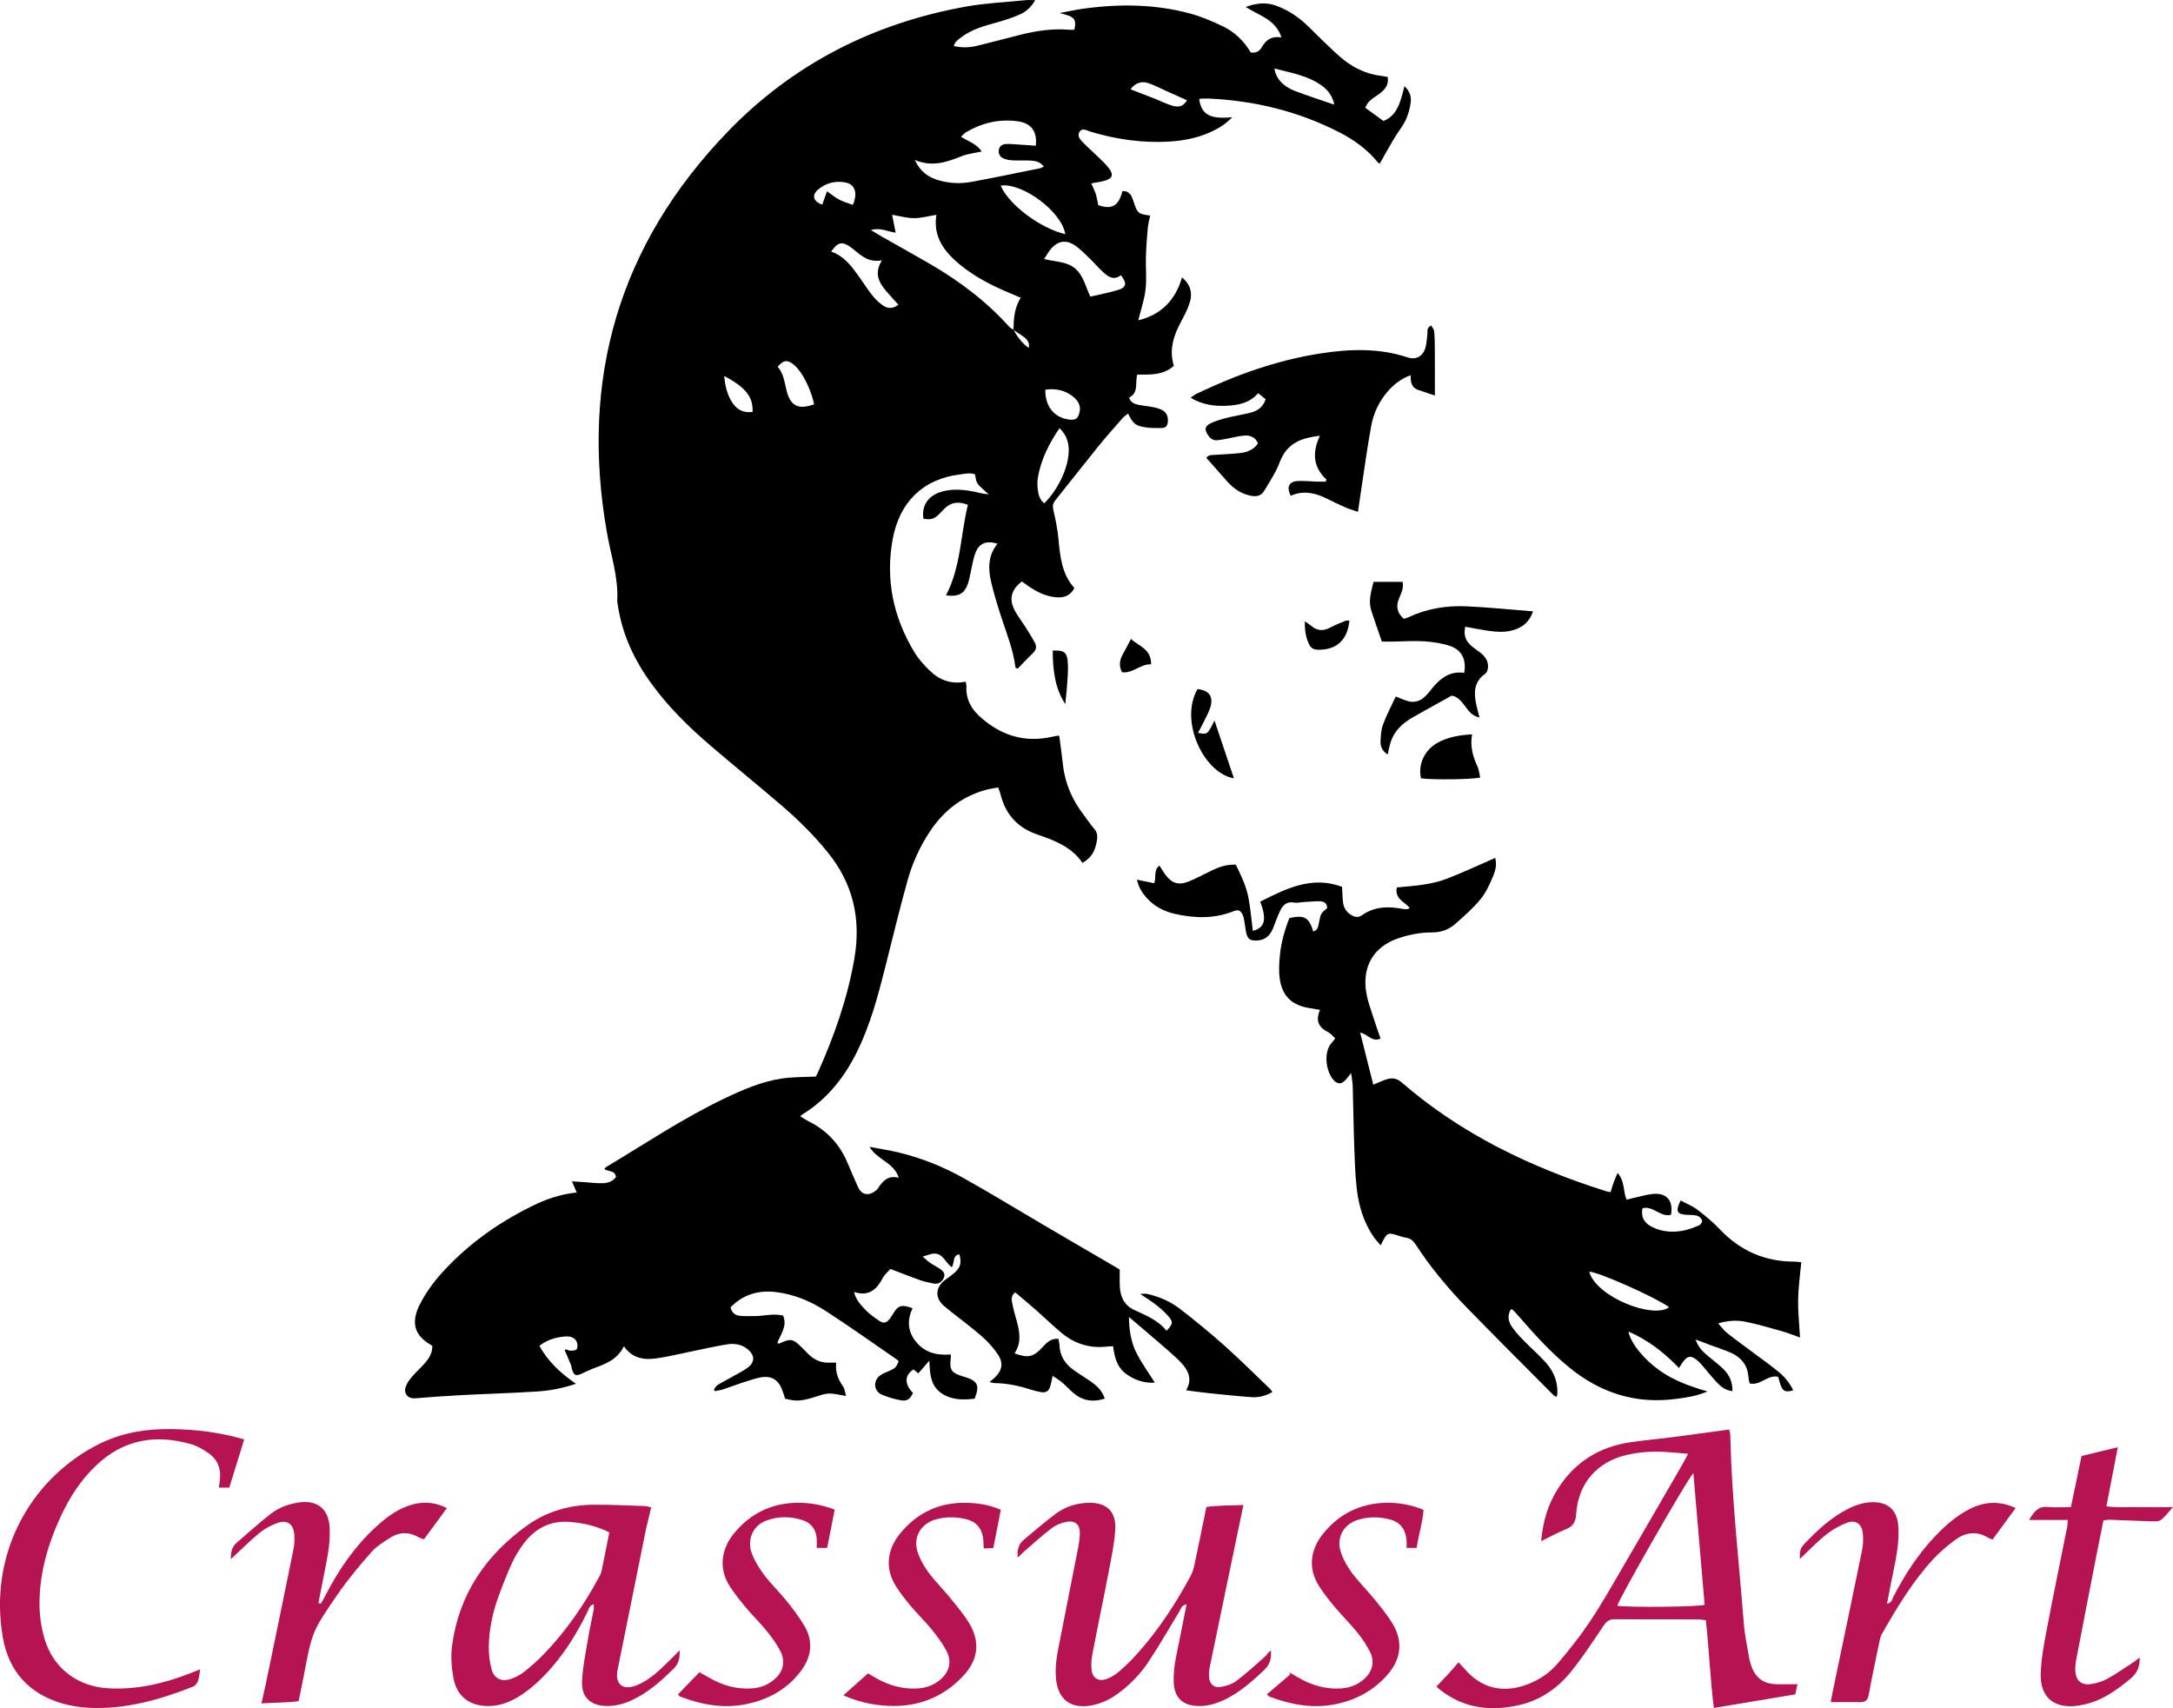 <?xml version="1.0" encoding="utf-8"?>
<!-- Generator: Adobe Illustrator 16.0.0, SVG Export Plug-In . SVG Version: 6.00 Build 0)  -->
<!DOCTYPE svg PUBLIC "-//W3C//DTD SVG 1.1//EN" "http://www.w3.org/Graphics/SVG/1.1/DTD/svg11.dtd">
<svg version="1.1" id="Vrstva_1" xmlns="http://www.w3.org/2000/svg" xmlns:xlink="http://www.w3.org/1999/xlink" x="0px" y="0px"
	 width="171px" height="134.42px" viewBox="0 0 171 134.42" enable-background="new 0 0 171 134.42" xml:space="preserve">
<g>
	<g>
		<g>
			<g>
				<g>
					<path fill-rule="evenodd" clip-rule="evenodd" fill="#B51352" d="M132.845,114.401c-0.973-0.07-1.794-0.178-2.615-0.167
						c-0.729,0.005-1.471,0.086-2.179,0.248c-2.378,0.535-3.869,2.259-4.021,4.686c-0.038,0.638-0.265,0.957-0.832,1.184
						c-0.627,0.249-1.222,0.584-1.919,0.925c0.135-1.567,0.546-2.924,1.335-4.156c1.318-2.06,3.21-3.243,5.61-3.616
						c1.107-0.167,2.227-0.265,3.34-0.405c1.378-0.178,2.756-0.372,4.134-0.557c0.113-0.016,0.232-0.026,0.384-0.043
						c0.032,0.168,0.076,0.309,0.081,0.443c0.108,4.961,0.676,9.89,1.064,14.83c0.07,0.896,0.266,1.783,0.416,2.675
						c0.038,0.237,0.114,0.476,0.195,0.702c0.34,0.919,0.962,1.356,1.945,1.384c0.535,0.011,1.064,0,1.665,0
						c-0.06,0.265-0.114,0.519-0.174,0.8c-2.112,0.356-4.204,0.703-6.404,1.07c-0.297-2.291-0.372-4.572-0.632-6.907
						c-0.222-0.021-0.427-0.064-0.638-0.064c-2.178-0.006-4.351,0.005-6.523-0.011c-0.421-0.006-0.648,0.151-0.881,0.497
						c-0.811,1.216-1.621,2.438-2.529,3.583c-1.075,1.346-2.453,2.303-4.172,2.687c-2.205,0.491-4.275,0.248-6.112-1.168
						c-0.098-0.07-0.184-0.156-0.346-0.303c0.302-0.324,0.604-0.627,0.892-0.94c0.281-0.303,0.546-0.621,0.843-0.967
						c0.211,0.227,0.335,0.34,0.438,0.465c1.303,1.545,2.968,1.994,4.875,1.312c0.989-0.351,1.849-0.924,2.519-1.713
						c0.864-1.021,1.708-2.075,2.453-3.183c0.876-1.298,1.648-2.659,2.433-4.005c1.643-2.805,3.264-5.621,4.891-8.431
						C132.516,115.028,132.634,114.791,132.845,114.401z M133.256,115.92c-0.567,0.622-5.875,9.928-5.988,10.441
						c0.979,0.141,6.323,0.092,6.874-0.075C133.856,122.876,133.559,119.455,133.256,115.92z"/>
				</g>
			</g>
			<g>
				<path fill-rule="evenodd" clip-rule="evenodd" fill="#B51352" d="M80.082,122.573c-0.043-0.627,0.07-1.07,0.492-1.411
					c0.849-0.697,1.665-1.432,2.551-2.075c0.719-0.519,1.562-0.794,2.465-0.826c1.453-0.065,2.259,0.648,2.172,2.097
					c-0.059,1.064-0.286,2.124-0.486,3.178c-0.421,2.205-0.886,4.399-1.308,6.604c-0.081,0.405-0.108,0.826-0.07,1.237
					c0.055,0.676,0.557,0.983,1.194,0.74c0.335-0.13,0.665-0.318,0.936-0.551c0.497-0.433,0.983-0.887,1.416-1.379
					c1.691-1.881,3.074-3.978,4.264-6.204c0.146-0.275,0.232-0.589,0.297-0.896c0.313-1.476,0.611-2.957,0.93-4.502
					c0.951-0.13,1.892-0.114,2.913-0.151c-0.07,0.335-0.124,0.589-0.178,0.848c-0.816,3.94-1.644,7.88-2.454,11.82
					c-0.06,0.28-0.092,0.583-0.07,0.87c0.032,0.551,0.384,0.875,0.924,0.778c0.422-0.076,0.876-0.217,1.211-0.465
					c0.778-0.584,1.503-1.243,2.227-1.892c0.179-0.157,0.298-0.379,0.503-0.52c0.054,0.622-0.076,1.113-0.519,1.535
					c-0.968,0.908-1.94,1.789-3.156,2.356c-0.692,0.33-1.416,0.535-2.194,0.48c-1.124-0.081-1.725-0.696-1.778-1.832
					c-0.06-1.286,0.297-2.513,0.535-3.756c0.146-0.783,0.313-1.567,0.48-2.421c-0.416,0.092-0.453,0.384-0.578,0.589
					c-0.789,1.292-1.54,2.61-2.372,3.87c-0.659,1.005-1.486,1.875-2.465,2.588c-0.643,0.465-1.34,0.795-2.129,0.93
					c-1.573,0.271-2.562-0.476-2.729-2.064c-0.13-1.188,0.162-2.329,0.384-3.48c0.443-2.297,0.908-4.594,1.356-6.891
					c0.07-0.362,0.119-0.724,0.13-1.092c0.021-0.708-0.352-1.059-1.06-0.924c-0.395,0.075-0.811,0.238-1.129,0.476
					c-0.741,0.557-1.422,1.184-2.124,1.789C80.482,122.179,80.32,122.346,80.082,122.573z"/>
			</g>
			<g>
				<g>
					<path fill-rule="evenodd" clip-rule="evenodd" fill="#B51352" d="M53.481,129.869c0.033,0.643-0.097,1.081-0.476,1.448
						c-0.892,0.876-1.81,1.708-2.929,2.297c-0.719,0.384-1.481,0.644-2.302,0.638c-1.27-0.011-2.032-0.676-1.973-1.935
						c0.049-1.135,0.292-2.271,0.476-3.399c0.124-0.746,0.297-1.481,0.438-2.227c0.027-0.136,0.005-0.275,0.005-0.449
						c-0.346,0.093-0.389,0.384-0.497,0.605c-0.773,1.589-1.686,3.086-2.854,4.421c-0.746,0.849-1.556,1.621-2.519,2.222
						c-0.74,0.454-1.529,0.762-2.416,0.762c-1.481,0.006-2.492-0.757-2.756-2.216c-0.146-0.827-0.216-1.713-0.103-2.54
						c0.546-4.064,2.686-7.177,5.982-9.507c1.513-1.064,3.259-1.556,5.107-1.578c1.367-0.016,2.734,0.06,4.102,0.104
						c0.136,0.005,0.276,0.064,0.476,0.113c-0.162,0.691-0.335,1.351-0.47,2.011c-0.729,3.588-1.438,7.177-2.173,10.766
						c-0.2,0.983,0.276,1.724,1.551,1.194c0.995-0.417,1.746-1.162,2.497-1.897C52.909,130.453,53.157,130.198,53.481,129.869z
						 M47.947,120.584c-1.011-0.502-2.005-0.724-3.032-0.815c-1.546-0.141-2.767,0.459-3.686,1.675
						c-0.351,0.471-0.67,0.973-0.913,1.497c-0.406,0.887-0.762,1.794-1.097,2.713c-0.443,1.222-0.713,2.491-0.751,3.789
						c-0.021,0.648,0.049,1.318,0.222,1.939c0.2,0.725,0.794,0.979,1.502,0.741c0.368-0.125,0.729-0.309,1.027-0.541
						c0.557-0.443,1.092-0.908,1.578-1.416c1.719-1.789,3.129-3.81,4.302-5.988c0.098-0.173,0.2-0.351,0.238-0.534
						C47.547,122.644,47.736,121.638,47.947,120.584z"/>
				</g>
			</g>
			<g>
				<path fill-rule="evenodd" clip-rule="evenodd" fill="#B51352" d="M19.217,113.272c-0.4,1.302-0.784,2.528-1.173,3.793
					c-0.275,0-0.524,0-0.816,0c0.032-0.254,0.06-0.464,0.081-0.681c0.092-0.854-0.211-1.551-0.902-2.032
					c-0.417-0.291-0.875-0.567-1.357-0.702c-2.778-0.806-5.312-0.395-7.469,1.653c-1.205,1.141-2.097,2.503-2.789,4.005
					c-1.048,2.259-1.729,4.621-1.681,7.134c0.021,0.865,0.162,1.757,0.416,2.589c0.703,2.286,2.621,3.702,5.01,3.826
					c2.162,0.119,4.221-0.346,6.226-1.107c0.292-0.114,0.583-0.228,0.983-0.384c-0.059,0.356-0.065,0.648-0.162,0.908
					c-0.065,0.178-0.227,0.389-0.4,0.453c-2.653,1.043-5.367,1.816-8.258,1.659c-0.676-0.037-1.362-0.146-2.016-0.335
					c-2.626-0.751-4.226-2.545-4.686-5.188c-1.119-6.409,2.016-12.262,7.242-15.062c1.686-0.908,3.507-1.308,5.42-1.341
					c1.865-0.026,3.708,0.151,5.518,0.59C18.661,113.115,18.909,113.19,19.217,113.272z"/>
			</g>
			<g>
				<path fill-rule="evenodd" clip-rule="evenodd" fill="#B51352" d="M162.721,119.611c-0.994,0-1.962,0-3.043,0
					c0.379-0.638,0.692-1.086,1.433-1.026c0.605,0.054,1.21,0.011,1.854,0.011c0.286-1.384,0.562-2.691,0.838-4.021
					c0.93-0.227,1.826-0.443,2.854-0.691c-0.309,1.589-0.595,3.075-0.897,4.653c0.902,0.119,1.751,0.043,2.589,0.06
					c0.821,0.011,1.643,0,2.653,0c-0.399,0.432-0.638,0.778-0.951,1.011c-0.189,0.129-0.503,0.113-0.762,0.107
					c-1.098-0.032-2.194-0.086-3.286-0.124c-0.146-0.006-0.286,0.032-0.48,0.054c-0.179,0.897-0.357,1.772-0.53,2.659
					c-0.54,2.778-1.086,5.551-1.616,8.334c-0.054,0.28-0.075,0.583-0.064,0.87c0.043,0.74,0.481,1.124,1.216,1.016
					c0.433-0.064,0.87-0.189,1.249-0.389c0.686-0.373,1.324-0.822,1.978-1.243c0.2-0.13,0.39-0.281,0.627-0.46
					c0.011,0.714-0.194,1.228-0.713,1.654c-1.179,0.983-2.405,1.848-3.962,2.103c-0.07,0.011-0.141,0.032-0.211,0.037
					c-1.858,0.249-2.961-0.653-2.907-2.534c0.038-1.162,0.26-2.324,0.476-3.47c0.514-2.708,1.081-5.41,1.616-8.112
					C162.705,119.968,162.705,119.827,162.721,119.611z"/>
			</g>
			<g>
				<path fill-rule="evenodd" clip-rule="evenodd" fill="#B51352" d="M25.243,126.199c0.13-0.227,0.265-0.448,0.384-0.681
					c1.021-1.989,2.275-3.815,3.929-5.34c0.74-0.681,1.535-1.297,2.486-1.653c1.027-0.379,2.043-0.395,3.124,0.151
					c-0.616,0.837-1.2,1.643-1.805,2.459c-0.195-0.076-0.357-0.125-0.498-0.206c-0.713-0.399-1.432-0.361-2.097,0.044
					c-0.557,0.34-1.135,0.708-1.562,1.188c-0.935,1.06-1.843,2.151-2.643,3.313c-2.032,2.95-2.005,2.967-2.67,6.469
					c-0.119,0.621-0.254,1.237-0.395,1.924c-0.951,0.141-1.892,0.098-2.929,0.179c0.135-0.578,0.249-1.043,0.346-1.514
					c0.735-3.556,1.475-7.117,2.194-10.679c0.07-0.357,0.081-0.735,0.054-1.092c-0.07-0.849-0.567-1.2-1.356-0.908
					c-0.492,0.184-0.984,0.448-1.395,0.784c-0.768,0.632-1.47,1.34-2.243,2.054c-0.005-0.503,0.06-0.946,0.454-1.287
					c0.892-0.762,1.756-1.556,2.675-2.27c0.644-0.497,1.405-0.783,2.221-0.902c1.47-0.217,2.356,0.529,2.427,2.005
					c0.07,1.362-0.259,2.664-0.508,3.983c-0.125,0.643-0.254,1.28-0.378,1.924C25.119,126.161,25.184,126.178,25.243,126.199z"/>
			</g>
			<g>
				<path fill-rule="evenodd" clip-rule="evenodd" fill="#B51352" d="M156.803,121.146c-0.168-0.065-0.265-0.087-0.346-0.136
					c-0.902-0.562-1.795-0.427-2.6,0.168c-0.644,0.476-1.265,1.005-1.8,1.595c-1.589,1.745-2.794,3.761-3.962,5.799
					c-0.107,0.184-0.156,0.405-0.199,0.621c-0.287,1.384-0.584,2.768-0.838,4.161c-0.076,0.416-0.249,0.595-0.665,0.59
					c-0.751-0.012-1.502,0-2.323,0c0.037-0.238,0.081-0.492,0.135-0.741c0.778-3.75,1.572-7.495,2.335-11.252
					c0.086-0.421,0.092-0.881,0.048-1.308c-0.075-0.725-0.562-1.07-1.237-0.816c-0.584,0.222-1.156,0.541-1.643,0.93
					c-0.703,0.557-1.324,1.216-2.07,1.919c-0.021-0.46,0.006-0.811,0.281-1.108c1.064-1.124,2.178-2.178,3.583-2.869
					c0.6-0.292,1.227-0.492,1.897-0.492c1.184,0.006,1.875,0.633,1.978,1.811c0.103,1.211-0.124,2.384-0.367,3.562
					c-0.179,0.854-0.335,1.713-0.514,2.616c0.373-0.06,0.395-0.341,0.492-0.53c0.913-1.767,1.983-3.421,3.372-4.858
					c0.783-0.811,1.627-1.551,2.648-2.064c1.15-0.578,2.318-0.67,3.609-0.075C158.003,119.503,157.419,120.303,156.803,121.146z"/>
			</g>
			<g>
				<path fill-rule="evenodd" clip-rule="evenodd" fill="#B51352" d="M66.366,133.409c0.676-0.601,1.275-1.13,1.94-1.725
					c0.092,0.055,0.318,0.184,0.546,0.319c1.059,0.621,2.188,0.951,3.426,0.859c0.627-0.049,1.189-0.26,1.676-0.654
					c0.745-0.605,0.978-1.438,0.529-2.291c-0.313-0.601-0.729-1.151-1.156-1.681c-0.508-0.627-1.092-1.189-1.616-1.8
					c-0.405-0.486-0.8-0.989-1.146-1.514c-1.054-1.589-0.648-3.113,0.243-4.216c1.416-1.756,3.28-2.562,5.534-2.437
					c0.8,0.043,1.594,0.178,2.416,0.54c-0.195,1-0.39,1.994-0.59,3.005c-0.275,0.011-0.491,0.021-0.756,0.038
					c-0.006-0.2-0.017-0.357-0.022-0.52c-0.048-1.005-0.513-1.615-1.485-1.815c-0.768-0.162-1.557-0.168-2.319,0.064
					c-1.167,0.362-1.762,1.433-1.361,2.595c0.194,0.567,0.508,1.113,0.864,1.594c0.53,0.703,1.157,1.324,1.714,2.006
					c0.508,0.626,1.032,1.248,1.448,1.929c0.881,1.448,0.751,2.849-0.39,4.107c-1.719,1.881-3.896,2.621-6.404,2.395
					C68.435,134.117,67.441,133.874,66.366,133.409z"/>
			</g>
			<g>
				<path fill-rule="evenodd" clip-rule="evenodd" fill="#B51352" d="M53.357,133.328c0.541-0.562,1.098-1.13,1.681-1.735
					c0.254,0.141,0.486,0.265,0.714,0.395c1.054,0.627,2.184,0.962,3.421,0.876c0.654-0.044,1.237-0.265,1.74-0.687
					c0.713-0.6,0.924-1.405,0.503-2.237c-0.298-0.578-0.697-1.119-1.108-1.627c-0.486-0.61-1.06-1.151-1.562-1.751
					c-0.454-0.54-0.897-1.097-1.286-1.681c-0.989-1.497-0.633-3.054,0.254-4.156c1.28-1.6,2.961-2.438,5.015-2.47
					c0.984-0.011,1.94,0.156,2.957,0.54c-0.195,0.995-0.39,1.989-0.595,3.011c-0.281,0-0.514,0-0.821,0c0-0.249,0.016-0.481,0-0.719
					c-0.049-0.735-0.433-1.243-1.125-1.47c-0.956-0.303-1.935-0.309-2.875,0.054c-1.032,0.389-1.519,1.513-1.092,2.61
					c0.232,0.605,0.595,1.178,0.989,1.697c0.53,0.697,1.173,1.308,1.725,1.994c0.502,0.627,0.994,1.27,1.399,1.956
					c0.751,1.26,0.557,2.502-0.309,3.626c-1.054,1.373-2.491,2.168-4.166,2.529c-1.832,0.4-3.595,0.076-5.312-0.583
					C53.465,133.484,53.444,133.431,53.357,133.328z"/>
			</g>
			<g>
				<path fill-rule="evenodd" clip-rule="evenodd" fill="#B51352" d="M99.684,133.339c0.632-0.535,1.237-1.054,1.843-1.573
					c-0.027-0.054-0.049-0.113-0.076-0.167c0.228,0.13,0.454,0.259,0.676,0.389c1.06,0.622,2.184,0.962,3.421,0.876
					c0.682-0.049,1.286-0.281,1.795-0.735c0.648-0.578,0.859-1.335,0.48-2.113c-0.275-0.567-0.643-1.097-1.037-1.583
					c-0.535-0.665-1.151-1.265-1.703-1.919c-0.438-0.519-0.864-1.06-1.237-1.627c-1.011-1.534-0.67-3.026,0.281-4.204
					c1.248-1.551,2.892-2.362,4.886-2.427c0.983-0.032,2.064,0.162,3.01,0.557c-0.07,0.989-0.389,1.962-0.54,2.994
					c-0.287,0-0.514,0-0.795,0c0-0.216,0.011-0.378,0-0.546c-0.07-0.946-0.502-1.508-1.416-1.719
					c-0.789-0.189-1.6-0.194-2.389,0.049c-1.167,0.356-1.756,1.421-1.356,2.583c0.189,0.567,0.503,1.119,0.859,1.6
					c0.529,0.697,1.156,1.319,1.713,2c0.52,0.644,1.06,1.286,1.486,1.994c0.833,1.373,0.687,2.756-0.373,3.988
					c-1.091,1.265-2.491,2.021-4.118,2.352c-1.783,0.361-3.496,0.037-5.166-0.584C99.862,133.501,99.814,133.441,99.684,133.339z"/>
			</g>
		</g>
	</g>
	<g>
		<path fill-rule="evenodd" clip-rule="evenodd" d="M34.02,105.9c-1.492-0.806-1.686-1.902-0.957-3.302
			c0.454-0.881,1.054-1.708,1.719-2.443c2.01-2.216,4.404-3.929,7.085-5.247c1.097-0.546,2.249-0.936,3.519-1.07
			c-0.125-0.287-0.222-0.519-0.378-0.876c0.378,0.027,0.654,0.044,0.93,0.06c0.486,0.032,0.973,0.098,1.454,0.087
			c0.421-0.006,0.821-0.125,1.081-0.492c-0.081-0.551-0.616-0.399-0.914-0.621c0.054-0.06,0.092-0.13,0.146-0.162
			c3.059-1.832,6.02-3.821,9.247-5.367c1.481-0.708,2.983-1.367,4.616-1.604c0.837-0.119,1.696-0.104,2.621-0.146
			c0.016-0.027,0.086-0.124,0.135-0.232c1.313-2.929,2.378-5.929,2.918-9.111c0.524-3.103-0.124-5.864-2.112-8.312
			c-1.114-1.373-2.362-2.604-3.702-3.745c-1.821-1.557-3.676-3.069-5.497-4.626c-1.691-1.443-3.274-3-4.604-4.805
			c-1.399-1.897-2.377-3.973-2.718-6.323c-0.016-0.098-0.043-0.194-0.038-0.292c0.103-1.832-0.497-3.562-0.805-5.334
			c-2.146-12.127,0.946-22.715,9.511-31.583c5.14-5.323,11.479-8.539,18.765-9.841c1.529-0.271,3.103-0.341,4.653-0.498
			c0.216-0.021,0.433-0.005,0.768-0.005c-0.324,0.557-0.714,0.914-1.2,1.125c-0.578,0.254-1.184,0.454-1.789,0.621
			c-0.994,0.276-1.988,0.535-2.821,1.173c-0.221,0.173-0.491,0.308-0.594,0.692c0.632,0.151,1.231,0.125,1.821-0.016
			c1.14-0.276,2.27-0.579,3.404-0.865c1.265-0.319,2.54-0.508,3.849-0.4c0.14,0.011,0.28,0,0.416,0
			c0.167-0.875,0.011-1.032-1.168-1.313c0.616-0.113,1.228-0.254,1.843-0.34c2.832-0.395,5.659-0.373,8.432,0.378
			c0.886,0.238,1.751,0.61,2.583,1.01c0.94,0.449,1.67,1.173,2.178,2.048c0.465,0.086,0.725-0.14,0.897-0.443
			c0.329-0.567,0.783-0.859,1.524-0.735c-0.433-1.394-1.708-1.702-2.811-2.394c0.854-0.324,1.627-0.378,2.356-0.119
			c0.632,0.227,1.254,0.562,1.783,0.967c0.659,0.497,1.216,1.124,1.821,1.697c0.497,0.47,0.979,0.957,1.497,1.4
			c0.945,0.811,2.026,1.351,3.286,1.486c0.141,0.016,0.28,0.043,0.432,0.07c0.108,0.665-0.254,1.038-0.702,1.362
			c-0.39,0.281-0.849,0.497-1.064,1.064c0.454,0.33,0.907,0.66,1.432,1.043c1.13-0.448,1.352-1.578,1.654-2.74
			c0.427,0.389,0.546,0.837,0.491,1.281c-0.06,0.47-0.194,0.957-0.399,1.389c-0.238,0.502-0.605,0.94-0.892,1.421
			c-0.384,0.648-0.752,1.302-1.151,2.01c-0.027-0.021-0.108-0.06-0.157-0.119c-0.821-1.005-1.843-1.746-2.982-2.334
			c-3.243-1.67-6.702-2.513-10.339-2.675c-0.168-0.005-0.341,0-0.514,0.005c-0.07,0-0.141,0.022-0.211,0.033
			c0.173,1.221,0.838,1.605,2.6,1.432c-0.438,0.459-0.897,0.767-1.395,1.021c-1.107,0.562-2.297,0.816-3.523,0.892
			c-2.146,0.135-4.237-0.173-6.291-0.794c-0.265-0.081-0.572-0.308-0.8,0.016c-0.227,0.34,0.044,0.611,0.254,0.838
			c0.405,0.421,0.854,0.805,1.271,1.216c0.275,0.27,0.567,0.541,0.8,0.854c0.362,0.492,0.248,0.784-0.356,0.957
			c-0.324,0.092-0.665,0.13-1.055,0.205c0.13,0.297,0.266,0.568,0.362,0.859c0.087,0.276,0.125,0.567,0.189,0.854
			c1.064,0.373,1.61,0.065,1.902-1.103c0.346-0.027,0.584,0.13,0.729,0.438c0.065,0.135,0.108,0.275,0.157,0.411
			c0.313,0.919,0.335,0.93,1.297,1.076c-0.065,0.33-0.157,0.654-0.189,0.989c-0.064,0.751-0.124,1.508-0.146,2.259
			c-0.027,0.854,0.07,1.718-0.027,2.562c-0.092,0.805-0.367,1.589-0.573,2.432c1.811-0.443,2.93-1.595,3.443-3.383
			c0.675,0.578,0.87,1.265,0.562,2.119c-0.156,0.459-0.384,0.897-0.616,1.324c-0.594,1.108-0.988,2.238-0.589,3.524
			c-0.843,0.746-1.854,0.692-2.881,0.687c-0.184,0.626,0.136,1.432-0.643,1.81c0.124,0.389,0.421,0.503,0.734,0.568
			c0.384,0.076,0.773,0.103,1.157,0.184c0.259,0.054,0.529,0.124,0.757,0.254c0.346,0.184,0.47,0.622,0.383,1.027
			c-0.086,0.411-0.416,0.357-0.696,0.362c-0.313,0.005-0.633,0-0.946-0.043c-0.875-0.119-1.054-0.259-1.465-1.092
			c-0.156,0.119-0.313,0.216-0.432,0.352c-0.66,0.751-1.324,1.502-1.957,2.281c-1.118,1.384-2.216,2.794-3.334,4.183
			c-0.184,0.232-0.232,0.427-0.168,0.725c0.179,0.783,0.346,1.578,0.416,2.372c0.125,1.378,0.271,2.729,1.249,3.815
			c-0.357,0.665-0.903,0.784-1.519,0.719c-0.746-0.081-1.405-0.41-2.021-0.815c-0.2-0.136-0.395-0.281-0.589-0.422
			c-0.795,0.589-1.032,1.318-0.622,2.167c0.243,0.503,0.6,0.946,0.902,1.422c0.26,0.41,0.52,0.821,0.746,1.254
			c0.151,0.28,0.098,0.546-0.156,0.789c-0.422,0.399-0.816,0.832-1.206,1.231c-0.103-0.054-0.173-0.07-0.173-0.097
			c-0.167-1.341-0.664-2.595-1.086-3.87c-0.303-0.924-0.589-1.858-0.816-2.805c-0.254-1.07-0.28-2.135,0.492-3.064
			c-0.887-0.265-1.454-0.043-1.74,0.729c-0.184,0.471-0.254,0.989-0.367,1.486c-0.076,0.309-0.119,0.627-0.222,0.925
			c-0.276,0.8-0.746,1.059-1.729,0.924c1.178-2.232,1.135-4.729,1.724-7.123c-0.687-0.271-1.27-0.232-1.789,0.249
			c-0.194,0.184-0.367,0.395-0.567,0.572c-0.361,0.313-0.54,0.352-1.14,0.281c-0.151-0.946,0.28-1.708,1.205-2.06
			c0.849-0.318,1.729-0.265,2.6-0.113c0.432,0.076,0.849,0.217,1.335,0.243c-0.146-0.124-0.292-0.237-0.428-0.373
			c-0.173-0.167-0.372-0.324-0.486-0.529c-0.107-0.179-0.113-0.416-0.167-0.665c-0.39-0.151-0.795-0.048-1.2,0.006
			c-2.881,0.352-4.745,2.167-5.28,5.091c-0.583,3.184,0.049,6.172,1.729,8.928c0.313,0.514,0.735,0.979,1.168,1.4
			c0.772,0.762,1.707,1.118,2.843,0.886c0.026,0.162,0.075,0.276,0.064,0.384c-0.06,0.93,0.33,1.681,0.973,2.286
			c1.659,1.552,3.6,2.184,5.858,1.648c0.119-0.027,0.238-0.049,0.356-0.07c0.022-0.005,0.049,0.011,0.119,0.027
			c0.098,0.751,0.205,1.519,0.292,2.291c0.162,1.471,0.746,2.768,1.643,3.935c0.266,0.352,0.509,0.725,0.795,1.054
			c0.26,0.287,0.292,0.595,0.232,0.946c-0.151,0.875-0.433,1.34-1.135,1.762c-0.854-1.26-2.2-1.772-3.572-2.243
			c-1.535-0.529-2.492-1.578-2.876-3.15c-0.043-0.162-0.107-0.319-0.184-0.541c-0.27,0.044-0.529,0.076-0.783,0.136
			c-1.968,0.486-3.465,1.632-4.583,3.308c-0.806,1.21-1.399,2.523-1.783,3.918c-0.633,2.28-1.189,4.583-1.768,6.88
			c-0.557,2.205-1.146,4.394-2.146,6.453c-0.989,2.037-2.335,3.771-4.28,4.988c-0.06,0.037-0.113,0.086-0.243,0.188
			c0.248,0.151,0.438,0.281,0.643,0.384c1.438,0.714,2.471,1.806,3.086,3.286c0.26,0.633,0.541,1.259,0.816,1.886
			c0.26,0.584,0.751,0.73,1.286,0.384c0.119-0.081,0.238-0.184,0.313-0.303c0.367-0.551,0.784-1.01,1.61-0.8
			c-0.373-1.21-1.664-1.378-2.297-2.432c0.897,0.173,1.633,0.281,2.356,0.459c1.768,0.428,3.442,1.108,5.026,1.989
			c2.086,1.162,4.123,2.416,6.188,3.626c1.939,1.141,3.88,2.265,5.82,3.399c0.103,0.06,0.2,0.13,0.303,0.195
			c0,0.459-0.017,0.896,0.005,1.335c0.044,0.811,0.352,1.47,1.124,1.826c0.93,0.438,1.892,0.806,2.546,1.648
			c0.476-0.486,0.54-0.67,0.232-1.049c-0.286-0.356-0.644-0.67-1-0.956c-0.378-0.303-0.794-0.557-1.303-0.902
			c0.266,0,0.422-0.027,0.557,0.005c0.946,0.211,1.827,0.595,2.584,1.179c1.194,0.924,2.367,1.886,3.496,2.891
			c1.222,1.092,2.378,2.249,3.562,3.378c0.065,0.065,0.113,0.146,0.211,0.265c-0.529,0.313-1.075,0.449-1.632,0.411
			c-1.168-0.081-2.335-0.211-3.497-0.33c-0.529-0.054-1.06-0.129-1.659-0.21c0.6-1.038,0.021-1.768-0.653-2.433
			c-0.579-0.562-1.206-1.07-1.811-1.6c-0.644-0.557-1.292-1.103-2.038-1.74c0.011,1.038,0.162,1.968,0.578,2.805
			c0.405,0.816,0.957,1.562,1.46,2.367c-0.8,0.049-1.562-0.184-2.243-0.676c-0.729-0.523-0.94-1.323-1.038-2.193
			c-0.184,0.011-0.324,0.011-0.465,0.026c-1.329,0.157-2.523-0.194-3.55-1.037c-0.719-0.589-1.384-1.243-2.081-1.854
			c-0.524-0.465-1.07-0.914-1.616-1.373c-0.34,0.271-0.286,0.572-0.232,0.849c0.081,0.432,0.2,0.854,0.319,1.275
			c0.259,0.908,0.448,1.811-0.136,2.675c1.06,0.39,1.486,0.298,2.189-0.47c0.329-0.362,0.664-0.714,1.259-0.676
			c0.032,0.162,0.081,0.324,0.087,0.486c0.026,0.849,0.438,1.486,1.107,1.967c0.433,0.313,0.897,0.584,1.341,0.893
			c0.48,0.34,0.913,0.724,1.118,1.361c-0.945,0.313-1.762,0.162-2.485-0.454c-0.298-0.254-0.557-0.551-0.854-0.805
			c-0.211-0.179-0.459-0.324-0.762-0.53c-0.076,0.347-0.119,0.579-0.184,0.806c-0.092,0.362-0.33,0.54-0.703,0.476
			c-0.265-0.043-0.529-0.103-0.783-0.184c-0.957-0.313-1.93-0.524-2.945-0.53c-0.087-0.005-0.168-0.037-0.352-0.081
			c0.173-0.146,0.281-0.232,0.378-0.324c0.605-0.557,0.741-1.15,0.292-1.826c-0.346-0.524-0.778-1.011-1.248-1.422
			c-0.811-0.713-1.676-1.351-2.519-2.016c-0.173-0.141-0.341-0.275-0.508-0.422c-0.703-0.621-0.659-1.438,0.103-2.021
			c0.271-0.211,0.562-0.395,0.811-0.627c0.422-0.4,0.492-0.773,0.318-1.395c-0.572,0.092-0.356,0.67-0.594,1.011
			c-0.524-0.346-0.703-1.151-1.476-1.06c-0.222,0.027-0.433,0.119-0.821,0.232c0.297,0.249,0.443,0.395,0.61,0.503
			c0.243,0.167,0.514,0.292,0.751,0.459c0.254,0.173,0.46,0.395,0.292,0.735c-0.156,0.308-0.41,0.491-0.772,0.422
			c-0.362-0.07-0.719-0.141-1.064-0.26c-0.757-0.271-1.508-0.567-2.352-0.887c-0.178,0.206-0.438,0.405-0.578,0.67
			c-0.476,0.903-1.081,1.53-2.28,1.141c0.13,0.589,0.454,0.925,0.756,1.26c0.211,0.232,0.443,0.459,0.703,0.638
			c0.811,0.578,0.994,0.875,1.67-0.281c0.346-0.584,0.681-0.638,1.47-0.335c-0.459,0.967-0.378,1.886,0.33,2.707
			c0.697,0.806,1.632,1.017,2.67,0.925c0.005,0.118,0.021,0.184,0.011,0.248c-0.119,0.946,0.021,1.184,0.896,1.465
			c0.07,0.021,0.141,0.038,0.211,0.06c1.017,0.313,1.179,0.665,0.768,1.708c-0.897,0.107-1.789,0.118-2.594-0.416
			c-0.849-0.567-0.936-1.476-0.968-2.573c-0.352,0.4-0.589,0.676-0.87,0.995c-0.141-0.108-0.26-0.211-0.384-0.309
			c-0.708,0.471-0.719,1.151-0.038,1.859c-0.232,0.497-0.476,0.67-1.01,0.562c-0.503-0.097-1-0.243-1.465-0.448
			c-0.611-0.275-0.67-1.086-0.119-1.491c0.232-0.173,0.519-0.265,0.784-0.39c0.442-0.211,0.442-0.211,0.681-0.691
			c-0.021-0.043-0.032-0.103-0.06-0.124c-1.892-1.303-3.762-2.638-5.686-3.881c-1.194-0.772-2.513-1.324-3.945-1.486
			c-1.367-0.156-2.551,0.205-3.534,1.205c0.092,0.422,0.351,0.627,0.719,0.665c0.384,0.038,0.778,0.027,1.167,0.027
			c0.751-0.011,1.497-0.228,2.248-0.044c0.357,0.838-0.199,1.465-0.453,2.151c0.059,0.027,0.107,0.07,0.135,0.06
			c0.908-0.433,1.092-0.4,1.789,0.297c0.188,0.189,0.373,0.384,0.567,0.573c0.47,0.438,1.016,0.665,1.664,0.621
			c0.141-0.005,0.281,0,0.481,0c-0.087,0.719,0.13,1.309,0.529,1.859c0.146,0.2,0.162,0.492,0.238,0.762
			c-0.514-0.075-0.951-0.21-1.384-0.184c-0.433,0.027-0.849,0.211-1.271,0.33c-0.935,0.27-1.297,0.286-2.135,0.07
			c-0.075-0.222-0.146-0.476-0.243-0.719c-0.303-0.778-0.854-1.108-1.675-0.957c-0.503,0.098-0.989,0.271-1.481,0.427
			c-0.486,0.157-0.962,0.346-1.448,0.509c-0.222,0.069-0.454,0.103-0.681,0.15c-0.021-0.043-0.049-0.086-0.075-0.129
			c0.097-0.119,0.162-0.276,0.286-0.352c0.352-0.222,0.719-0.405,1.081-0.61c0.405-0.228,0.821-0.438,1.205-0.697
			c0.691-0.465,0.687-1.06,0.011-1.567c-0.46-0.346-1.006-0.416-1.54-0.33c-0.94,0.151-1.865,0.368-2.8,0.557
			c-0.93,0.189-1.859,0.422-2.794,0.552c-0.957,0.13-1.865,0-2.535-0.957c-0.497,1.027-1.399,1.378-2.318,1.713
			c-0.362,0.136-0.713,0.313-1.07,0.471c-0.373,0.162-0.53,0.098-0.665-0.281c-0.054-0.135-0.054-0.292-0.108-0.427
			c-0.146-0.362-0.303-0.719-0.497-1.167c0.076-0.151,0.265,0.037,0.443,0.037c0.173,0.006,0.433-0.011,0.503-0.118
			c0.086-0.13,0.07-0.384,0.011-0.552c-0.151-0.362-0.503-0.47-0.854-0.448c-0.735,0.043-1.432,0.232-2.091,0.734
			c0.67,1.243,1.665,2.151,2.875,2.989c-1.081,0.362-2.081,0.551-3.097,0.61c-2.021,0.13-4.048,0.184-6.069,0.292
			c-1.146,0.06-2.292,0.146-3.437,0.238c-0.616,0.054-0.984-0.336-0.784-0.925c0.097-0.286,0.303-0.551,0.502-0.789
			c0.319-0.373,0.687-0.691,1.011-1.064C33.771,106.879,34.031,106.468,34.02,105.9z M79.763,25.953
			c0.275,0.557,0.772,1.151,1.188,1.427c0.093-0.356-0.075-0.622-0.324-0.821c-0.275-0.216-0.583-0.4-0.875-0.6
			c0.016-0.87,0.07-1.74,0.572-2.529c-0.324-0.141-0.567-0.243-0.811-0.346c-1.405-0.584-2.756-1.265-3.939-2.232
			c-1.232-1.011-2.167-2.178-1.886-3.945c-0.622,0.097-1.189,0.259-1.757,0.259c-0.562,0-1.119-0.162-1.729-0.265
			c0.098,0.502,0.184,0.935,0.281,1.416c-0.676-0.114-1.227-0.422-1.951-0.216c0.33,0.2,0.551,0.34,0.778,0.47
			c1.275,0.724,2.551,1.432,3.821,2.167c2.334,1.356,4.475,2.957,6.29,4.978C79.509,25.817,79.644,25.872,79.763,25.953z
			 M81.508,11.469c0.136-1.119-0.361-1.778-1.415-1.924c-1.454-0.2-2.811,0.119-4.07,0.859c-0.141,0.081-0.243,0.216-0.399,0.356
			c0.583,0.368,1.232,0.557,1.627,1.162c-0.562,0.124-1.076,0.173-1.541,0.356c-1.167,0.459-2.318,0.897-3.718,0.313
			c0.459,0.984,1.141,1.405,1.967,1.622c0.833,0.227,1.697,0.249,2.535,0.092c1.8-0.33,3.583-0.708,5.377-1.07
			c0.076-0.016,0.146-0.07,0.271-0.124c-0.308-0.411-0.702-0.454-1.081-0.476c-0.459-0.021-0.93,0.011-1.389-0.016
			c-0.238-0.011-0.486-0.06-0.703-0.151c-0.275-0.108-0.405-0.352-0.372-0.648c0.037-0.325,0.27-0.47,0.557-0.487
			c0.335-0.016,0.675,0.022,1.016,0.043C80.601,11.398,81.033,11.437,81.508,11.469z M82.163,20.381
			c0.924,0.238,1.8,0.184,2.465,0.767c0.664,0.589,0.811,1.47,1.178,2.194c0.762-0.178,1.476-0.308,2.173-0.524
			c0.67-0.2,0.724-0.529,0.227-1.162c-0.578,0.448-1.032,0.108-1.453-0.292c-0.357-0.335-0.671-0.708-1.021-1.043
			c-0.352-0.34-0.692-0.692-1.087-0.973c-0.751-0.524-1.41-0.411-1.988,0.292C82.493,19.846,82.368,20.078,82.163,20.381z
			 M83.378,33.692c-0.832,1.221-1.448,2.454-1.696,3.837c-0.06,0.329-0.055,0.686-0.012,1.021c0.044,0.395,0.157,0.789,0.509,1.054
			c1.011-0.995,1.815-2.605,1.913-3.897C84.152,34.989,84.005,34.308,83.378,33.692z M69.403,20.483
			c-1.016,0.2-1.621-0.346-2.243-0.865c-0.075-0.065-0.151-0.124-0.232-0.178c-0.659-0.465-0.999-0.395-1.519,0.356
			c1.065,0.373,1.665,1.238,2.275,2.097c0.324,0.459,0.627,0.935,0.979,1.373c0.227,0.281,0.497,0.541,0.789,0.751
			c0.378,0.27,0.794,0.313,1.243-0.038c-0.33-0.373-0.644-0.708-0.946-1.059C69.16,22.234,68.765,21.505,69.403,20.483z
			 M83.828,18.43c-0.243-1.735-3.34-4.069-5.08-3.826C79.374,16.095,81.838,17.949,83.828,18.43z M64.063,31.816
			c-0.178-0.94-0.745-2.183-1.28-2.799c-0.125-0.146-0.265-0.287-0.422-0.4c-0.443-0.319-0.74-0.26-1.162,0.243
			c0.471,0.535,0.535,1.227,0.703,1.886C62.205,31.952,62.826,32.265,64.063,31.816z M105.001,8.237
			c-0.151-0.708-0.508-1.156-0.988-1.502c-1.098-0.789-2.39-0.994-3.724-1.346c0.043,0.2,0.054,0.292,0.086,0.373
			c0.281,0.746,0.887,1.151,1.584,1.416C102.932,7.545,103.92,7.864,105.001,8.237z M82.26,30.666
			c-0.027,1.313,0.708,2.21,1.881,2.351c0.491,0.054,0.67-0.054,0.8-0.529c0.151-0.551-0.104-0.962-0.503-1.281
			C83.817,30.714,83.103,30.546,82.26,30.666z M67.112,16.122c0.405-0.946,0.173-1.622-0.601-1.767
			c-0.757-0.141-1.465,0.032-2.069,0.508c-0.601,0.47-0.481,0.973,0.265,1.243c0.124-0.346,0.243-0.692,0.373-1.054
			c0.378,0.265,0.653,0.498,0.967,0.66C66.366,15.879,66.728,15.976,67.112,16.122z M88.961,7.026
			c0.67,0.259,1.281,0.492,1.886,0.729c0.476,0.189,0.936,0.427,1.422,0.567c0.573,0.162,0.887-0.005,1.135-0.432
			c-0.567-0.254-1.141-0.514-1.713-0.773c-0.443-0.194-0.876-0.427-1.335-0.578C89.789,6.351,89.318,6.556,88.961,7.026z
			 M56.984,29.59c0.081,0.768,0.232,1.427,0.594,2.016c0.373,0.622,0.914,0.908,1.644,0.811
			C59.281,31.244,58.669,30.46,56.984,29.59z"/>
		<path fill-rule="evenodd" clip-rule="evenodd" d="M118.902,103.025c-0.292,0.47-0.222,0.945,0.06,1.361
			c0.271,0.4,0.605,0.763,0.945,1.108c0.562,0.578,1.179,1.107,1.714,1.702c0.627,0.692,0.978,1.519,0.935,2.476
			c-0.005,0.064-0.032,0.135-0.064,0.254c-0.098-0.054-0.189-0.081-0.243-0.141c-2.275-2.286-4.557-4.566-6.81-6.874
			c-1.503-1.541-2.875-3.194-4.054-5.005c-0.189-0.286-0.399-0.459-0.74-0.508c-0.265-0.043-0.519-0.141-0.778-0.217
			c-0.627-0.184-0.713-0.146-1.032,0.449c-0.049,0.081-0.087,0.173-0.184,0.367c-0.194-0.232-0.379-0.411-0.519-0.616
			c-0.838-1.194-1.232-2.551-1.379-3.972c-0.118-1.113-0.151-2.238-0.188-3.356c-0.055-1.514-0.07-3.026-0.114-4.54
			c-0.005-0.313-0.069-0.621-0.129-1.07c-0.173,0.217-0.266,0.336-0.357,0.449c-0.367,0.459-0.713,0.476-1.075,0.032
			c-0.562-0.687-0.746-2.173-0.086-2.87c0.081-0.086,0.146-0.188,0.265-0.346c-0.189-0.173-0.341-0.378-0.541-0.476
			c-0.724-0.362-1.037-0.875-0.653-1.762c-0.319-0.054-0.573-0.098-0.821-0.141c-1.384-0.216-2.157-0.935-2.346-2.318
			c-0.087-0.616-0.049-1.265,0.016-1.892c0.103-0.994,0.379-1.962,0.74-2.875c1.184-0.26,1.546-0.06,1.881,1.06
			c0.39-0.114,0.395-0.449,0.454-0.735c0.146-0.697,0.141-0.697,0.638-1.103c0.006-0.411-0.27-0.54-0.616-0.546
			c-0.41,0-0.826,0.038-1.243,0.064c-0.243,0.012-0.491,0.087-0.724,0.044c-0.567-0.113-0.897,0.178-1.108,0.627
			c-0.227,0.459-0.383,0.951-0.578,1.421c-0.248,0.6-0.681,0.946-1.351,0.936c-0.454-0.006-0.616-0.114-0.735-0.552
			c-0.07-0.265-0.081-0.535-0.135-0.8c-0.038-0.216-0.06-0.438-0.146-0.638c-0.156-0.384-0.361-0.465-0.74-0.313
			c-1.519,0.6-3.059,0.557-4.609,0.205c-0.849-0.194-1.605-0.583-2.205-1.243c-0.357-0.394-0.644-0.832-0.778-1.448
			c0.491,0.103,0.913,0.189,1.356,0.281c0.188-0.454-0.076-1.016,0.41-1.389c0.168,0.254,0.313,0.497,0.481,0.729
			c0.497,0.659,1.021,0.838,1.794,0.535c0.589-0.232,1.151-0.541,1.719-0.816c0.865-0.416,1.265-0.524,2.021-0.524
			c0.384,0.806,0.805,1.638,0.983,2.546c0.168,0.881,0.243,1.778,0.356,2.664c0.94-0.237,1.119-0.875,0.584-2.297
			c2.032-1.026,4.054-2.054,6.437-1.167c0.027,0.438,0.032,0.827,0.076,1.211c0.048,0.405,0.237,0.745,0.589,0.973
			c0.281,0.178,0.584,0.28,0.886,0.064c0.995-0.708,2.092-0.729,3.232-0.508c0.119,0.021,0.243,0.016,0.367,0.016
			c0.038,0,0.076-0.043,0.179-0.097c-0.4-0.481-1.205-0.697-1.017-1.61c1.324-0.125,2.691-0.2,3.967-0.697
			c1.265-0.492,2.497-1.07,3.772-1.627c0.146,0.503,0.021,1.011-0.173,1.459c-0.265,0.627-0.557,1.271-0.978,1.789
			c-0.568,0.691-1.254,1.292-1.925,1.892c-0.535,0.481-1.135,0.729-1.918,0.725c-0.865-0.006-1.757,0.173-2.578,0.442
			c-2.011,0.66-2.935,2.271-2.562,4.351c0.124,0.692,0.378,1.362,0.595,2.038c0.156,0.508,0.34,1.011,0.519,1.519
			c-0.692,0.313-1.038-0.384-1.605-0.465c0.346,1.378,0.687,2.724,1.032,4.097c0.405-0.168,0.729-0.33,1.081-0.433
			c0.405-0.124,0.768-0.075,1.141,0.243c4.712,4.091,10.209,6.712,16.11,8.577c0.092,0.026,0.189,0.037,0.341,0.07
			c0.086-0.271,0.151-0.524,0.243-0.768c0.081-0.222,0.184-0.438,0.308-0.74c0.578,0.632,0.422,1.404,0.708,2.097
			c0.228-0.054,0.454-0.113,0.676-0.162c0.433-0.098,0.854-0.217,1.286-0.275c1.135-0.157,1.74,0.453,1.535,1.626
			c-0.827,0.228-1.416-0.751-2.249-0.508c-0.118,0.681,0.104,1.135,0.763,1.47c0.745,0.373,1.551,0.438,2.361,0.303
			c0.449-0.081,0.887-0.248,1.313-0.421c0.13-0.049,0.292-0.276,0.265-0.373c-0.043-0.151-0.205-0.335-0.362-0.384
			c-0.248-0.081-0.529-0.07-0.794-0.081c-0.838-0.032-0.968-0.265-0.541-1.13c0.443,0.238,0.925,0.427,1.324,0.729
			c0.616,0.471,1.228,0.974,1.762,1.541c1.605,1.691,3.546,2.545,5.869,2.54c0.168,0,0.336,0.032,0.541,0.054
			c-0.092,1.005-0.232,1.967-0.249,2.94c-0.016,0.967,0.092,1.935,0.151,2.978c-0.497-0.173-0.983-0.373-1.491-0.514
			c-0.936-0.265-1.875-0.54-2.826-0.729c-0.66-0.135-1.341-0.092-2.124,0.13c0.275,0.303,0.453,0.562,0.691,0.751
			c0.691,0.546,1.405,1.06,2.107,1.584c0.665,0.497,1.346,0.978,1.983,1.502c0.471,0.39,0.849,0.87,1.124,1.427
			c-0.87,0.286-0.924-0.151-1.188-1.054c-0.811-0.205-1.378,0.713-2.243,0.519c-0.032-0.167-0.086-0.352-0.097-0.535
			c-0.07-0.896-0.557-1.502-1.341-1.864c-0.557-0.249-1.141-0.427-1.713-0.644c-0.335-0.124-0.665-0.254-1.103-0.416
			c0.205,0.584,0.54,0.93,0.908,1.243c0.41,0.346,0.843,0.67,1.231,1.032c0.498,0.471,0.778,1.043,0.763,1.789
			c-0.573-0.06-0.94-0.378-1.265-0.729c-0.384-0.411-0.729-0.854-1.098-1.281c-0.097-0.113-0.194-0.222-0.303-0.318
			c-0.567-0.53-0.859-0.503-1.297,0.119c-0.064,0.097-0.124,0.205-0.243,0.389c-1.156-1.205-2.427-2.199-3.978-2.87
			c0.179,0.925,1.222,2.2,2.476,3.081c1.086,0.762,2.318,1.222,3.739,1.632c-0.886,0.384-1.67,0.481-2.448,0.584
			c-3.188,0.433-5.982-0.465-8.452-2.491c-1.465-1.194-2.719-2.595-3.956-4.016c-0.146-0.162-0.292-0.324-0.443-0.486
			C119.037,103.052,118.978,103.052,118.902,103.025z M131.348,102.868c-1.118-0.811-5.647-2.815-6.291-2.794
			C125.641,102.09,130.105,103.809,131.348,102.868z"/>
		<path fill-rule="evenodd" clip-rule="evenodd" d="M104.391,37.745c-1.06-0.979-1.146-2.124-0.524-3.454
			c-1.324,0.151-2.367,0.503-2.967,1.643c-0.189,0.367-0.309,0.772-0.503,1.135c-0.286,0.535-0.605,1.054-0.924,1.573
			c-0.238,0.384-0.589,0.454-1.021,0.373c-0.751-0.141-1.346-0.541-1.854-1.098c-0.552-0.616-1.098-1.237-1.67-1.892
			c0.184-0.265,0.491-0.216,0.768-0.237c0.653-0.049,1.318-0.065,1.967-0.146c0.514-0.064,0.989-0.259,1.329-0.746
			c-0.184-0.47-0.572-0.648-1.032-0.622c-0.384,0.016-0.767,0.125-1.15,0.195c-0.336,0.059-0.665,0.146-1.006,0.173
			c-0.313,0.032-0.562-0.119-0.734-0.389c-0.303-0.449-0.276-0.708,0.205-0.946c0.41-0.2,0.87-0.324,1.313-0.438
			c0.61-0.151,1.243-0.243,1.854-0.405c0.54-0.14,0.968-0.454,1.156-1.048c-0.194-0.157-0.373-0.297-0.595-0.476
			c-0.615,0.74-1.502,0.946-2.442,0.989c-0.983,0.048-1.94-0.07-2.87-0.632c0.185-0.125,0.309-0.232,0.454-0.303
			c3.097-1.486,6.308-2.638,9.712-3.172c2.335-0.368,4.664-0.454,6.95,0.313c0.557,0.189,1.097-0.054,1.313-0.622
			c0.146-0.373,0.151-0.805,0.205-1.21c0.032-0.227-0.092-0.503,0.303-0.687c0.075,0.146,0.211,0.286,0.227,0.443
			c0.044,0.411,0.055,0.827,0.055,1.243c0.011,1.238,0.005,2.48,0.005,3.821c-0.535-0.178-0.945-0.308-1.351-0.454
			c-0.497-0.184-0.562-0.627-0.557-1.146c-0.795,0.297-1.373,0.768-1.859,1.346c-0.644,0.762-1.06,1.665-1.237,2.626
			c-0.298,1.583-0.509,3.178-0.752,4.772c-0.103,0.643-0.188,1.291-0.297,2.011c-0.399-0.141-0.724-0.232-1.032-0.368
			c-0.47-0.205-0.93-0.433-1.389-0.659c-0.93-0.465-1.876-0.687-2.87-0.237c-0.346-0.703-0.141-1.125,0.567-1.162
			c0.465-0.027,0.93,0.032,1.395,0.043c0.254,0.011,0.514,0.006,0.772,0.006C104.332,37.848,104.364,37.794,104.391,37.745z"/>
		<path fill-rule="evenodd" clip-rule="evenodd" d="M109.201,59.374c-0.41-0.266-0.578-0.616-0.562-1.017
			c0.016-0.454,0.038-0.935,0.2-1.356c0.275-0.746,0.653-1.454,0.999-2.194c0.336,0.136,0.579,0.249,0.833,0.33
			c0.562,0.194,1.054,0.075,1.48-0.341c0.119-0.119,0.243-0.243,0.346-0.378c0.692-0.897,1.47-1.654,2.724-1.47
			c0.185-1.011-0.173-1.784-1.08-2.103c-0.654-0.228-1.368-0.33-2.064-0.379c-0.801-0.054-1.611,0.011-2.416,0.022
			c-0.292,0.005-0.584,0-0.919,0c-0.286-0.854-0.589-1.671-0.849-2.503c-0.222-0.734,0.017-1.442,0.194-2.199
			c0.757,0,1.503,0,2.286,0c0.113,0.491-0.118,0.908-0.286,1.324c-0.254,0.627-0.135,1.135,0.389,1.589
			c0.114-0.044,0.232-0.07,0.341-0.119c1.443-0.681,2.983-0.935,4.556-0.87c1.729,0.075,3.454,0.26,5.265,0.399
			c-0.26,0.768-0.735,1.2-1.416,1.433c-0.708,0.249-1.443,0.194-2.168,0.087c-0.572-0.093-1.14-0.2-1.751-0.309
			c-0.135,0.61,0.011,1.07,0.417,1.443c0.231,0.211,0.497,0.389,0.751,0.578c0.362,0.281,0.632,0.632,0.627,1.103
			c0,0.194-0.07,0.47-0.211,0.567c-0.902,0.627-0.913,1.486-0.719,2.421c0.07,0.324,0.162,0.644,0.259,1.027
			c-0.604-0.125-0.858-0.52-1.135-0.887c-0.297-0.399-0.605-0.772-1.054-0.832c-1.06,0.589-2.064,1.141-3.059,1.708
			c-0.806,0.459-1.465,1.059-1.751,1.973C109.336,58.72,109.282,59.033,109.201,59.374z"/>
		<path fill-rule="evenodd" clip-rule="evenodd" d="M115.843,57.785c-0.179,0.973,0.081,1.772,0.433,2.556
			c0.113,0.26,0.14,0.557,0.205,0.838c-0.552,0.162-3.697,0.2-4.659,0.07c-0.248-1.108,0.271-2.222,1.313-2.805
			C113.941,58.001,114.816,57.85,115.843,57.785z"/>
		<path fill-rule="evenodd" clip-rule="evenodd" d="M97.1,61.243c-2.334-0.372-4.328-4.464-2.864-7.02
			c0.908,0.107,1.26,0.567,1.017,1.416c-0.125,0.41-0.352,0.8-0.541,1.194c-0.135,0.28-0.286,0.551-0.438,0.837
			c0.746,0.141,0.746,0.141,1.297-0.973C96.09,58.25,96.587,59.72,97.1,61.243z"/>
		<path fill-rule="evenodd" clip-rule="evenodd" d="M106.191,48.83c-0.151,1.566-1.043,2.34-2.519,2.297
			c-0.346-0.012-0.535-0.162-0.67-0.454c-0.249-0.535-0.335-1.103-0.319-1.778c0.205,0.141,0.362,0.232,0.503,0.352
			c0.454,0.399,0.935,0.432,1.476,0.146c0.378-0.205,0.789-0.362,1.188-0.529C105.937,48.824,106.04,48.841,106.191,48.83z"/>
		<path fill-rule="evenodd" clip-rule="evenodd" d="M90.583,52.277c-0.849-0.043-1.438,0.74-2.286,0.622
			c-0.286-0.546-0.178-1.017,0.098-1.481c0.2-0.351,0.378-0.719,0.605-1.14C89.578,50.835,90.61,51.057,90.583,52.277z"/>
		<path fill-rule="evenodd" clip-rule="evenodd" d="M83.828,55.407c-0.833-1.292-0.984-2.735-0.984-4.211
			c0.822-0.048,1.108,0.114,1.173,0.801c0.06,0.572,0.006,1.161-0.032,1.74C83.952,54.294,83.881,54.851,83.828,55.407z"/>
	</g>
</g>
</svg>
